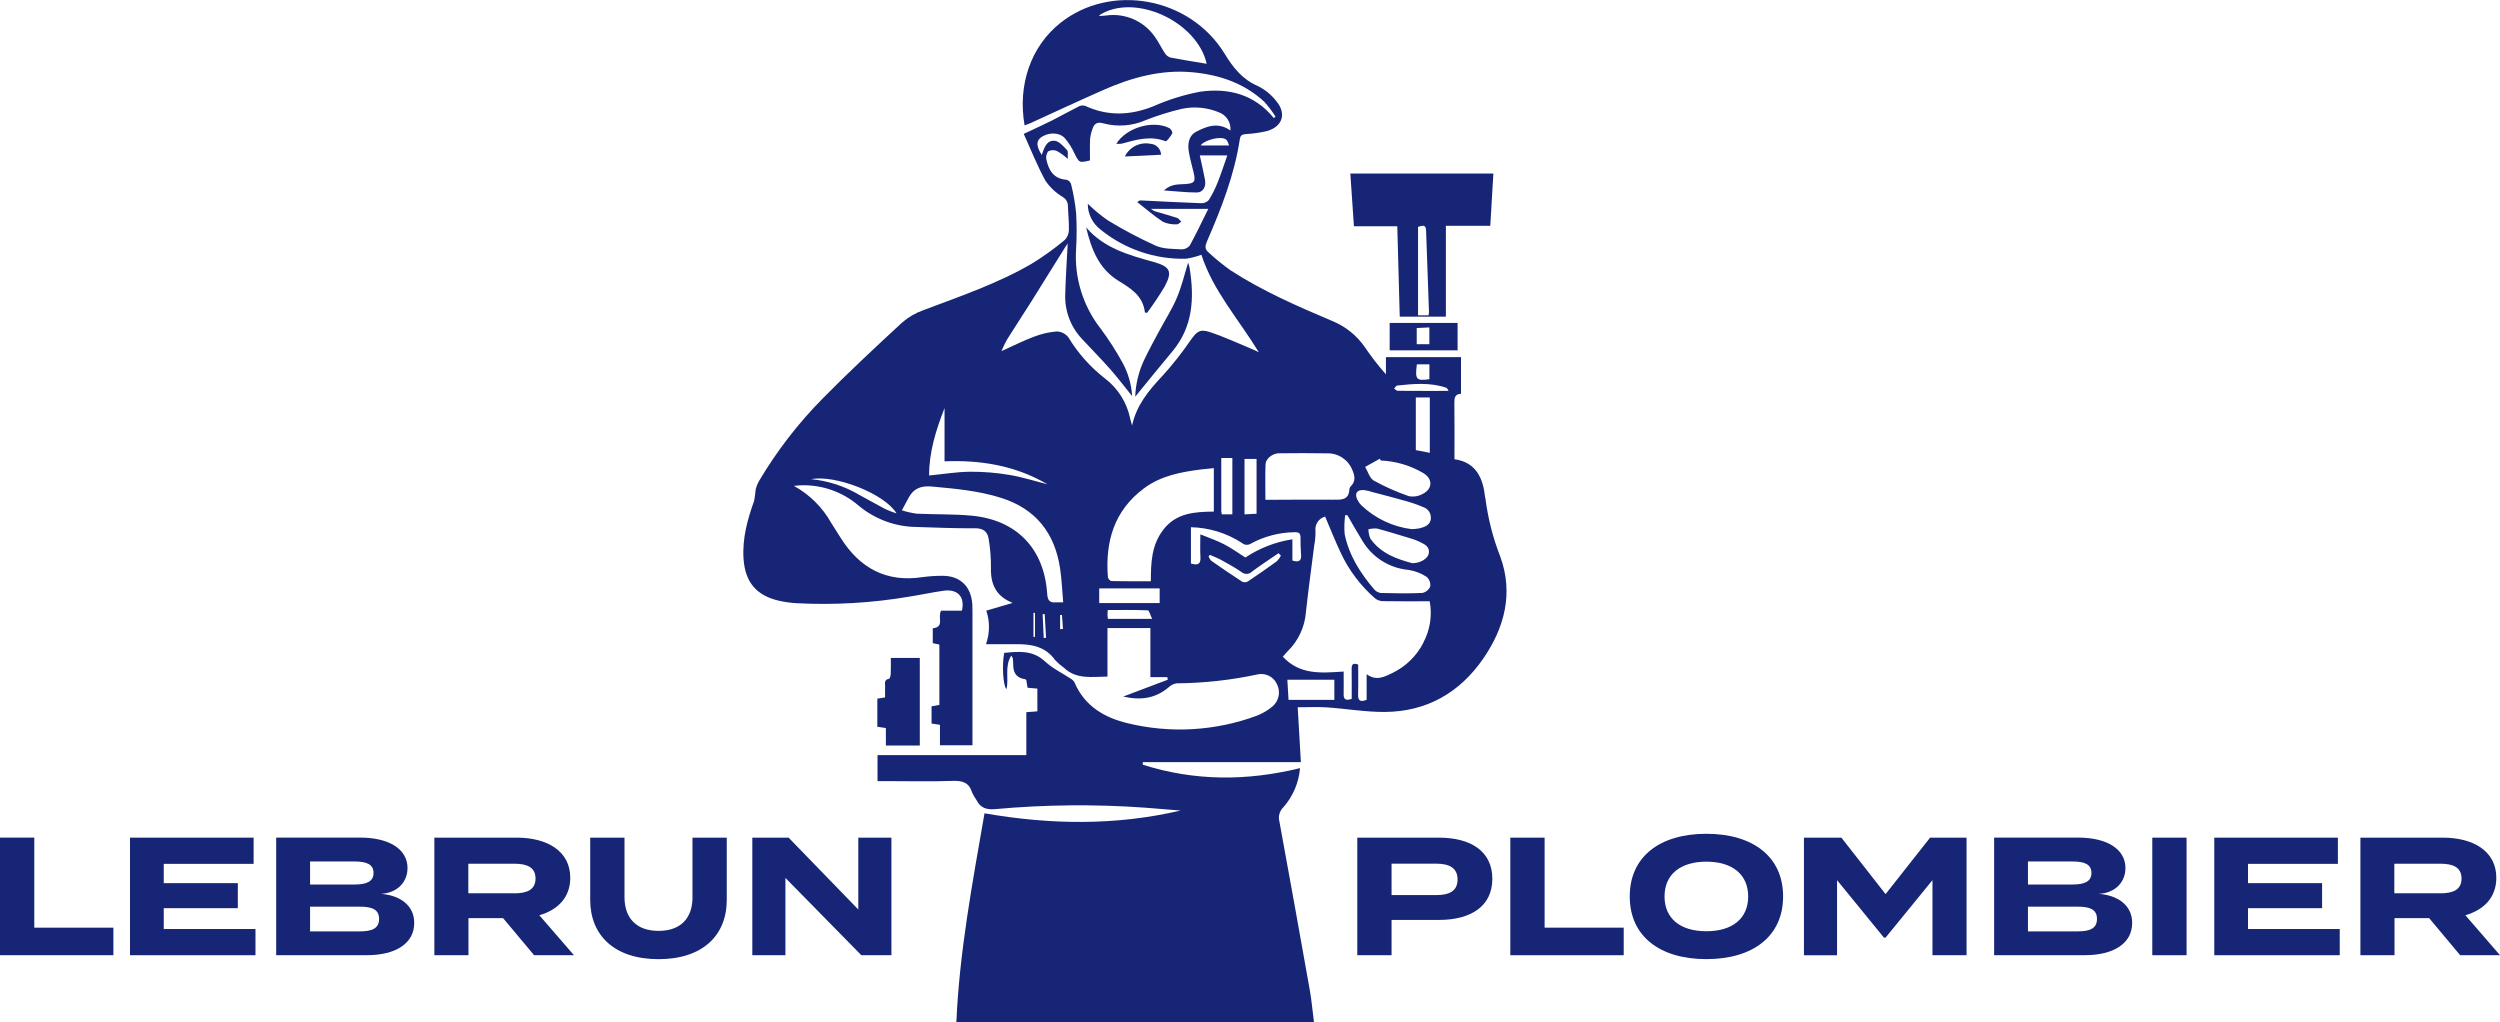 <?xml version="1.0" encoding="UTF-8"?>
<svg id="Calque_1" xmlns="http://www.w3.org/2000/svg" xmlns:xlink="http://www.w3.org/1999/xlink" version="1.1" viewBox="0 0 550.53 225.1">
  <!-- Generator: Adobe Illustrator 29.5.0, SVG Export Plug-In . SVG Version: 2.1.0 Build 137)  -->
  <defs>
    <style>
      .st0 {
        fill: none;
      }

      .st1 {
        fill: #172576;
      }

      .st2 {
        clip-path: url(#clippath);
      }
    </style>
    <clipPath id="clippath">
      <rect class="st0" y="0" width="550.53" height="225.1"/>
    </clipPath>
  </defs>
  <g id="Groupe_66">
    <path id="Tracé_65" class="st1" d="M0,184.46v25.89h24.97v-6.07H7.55v-19.83H0Z"/>
    <path id="Tracé_66" class="st1" d="M36.06,199.99h16.31v-5.51h-16.31v-4.25h19.79v-5.77h-27.22v25.89h27.63v-5.77h-20.2v-4.59Z"/>
    <g class="st2">
      <g id="Groupe_60">
        <path id="Tracé_67" class="st1" d="M83.82,196.85c3.88-.22,5.92-2.77,5.92-5.7,0-4.14-4.03-6.7-10.39-6.7h-18.53v25.89h20.01c6.36,0,10.39-2.63,10.39-7.1,0-3.99-3.33-6.14-7.4-6.4M68.28,189.71h9.8c2.51,0,4.18.55,4.18,2.52s-1.66,2.55-4.18,2.55h-9.8v-5.07ZM79.23,205.1h-10.95v-5.44h10.95c2.66,0,4.25.59,4.25,2.7s-1.59,2.74-4.25,2.74"/>
        <path id="Tracé_68" class="st1" d="M125.58,193.3c0-5.92-5.14-8.84-11.76-8.84h-18.17v25.89h7.51v-8.17h7.62l6.84,8.17h8.77l-7.62-8.8c4.07-1.18,6.81-3.92,6.81-8.25M113.26,196.71h-10.13v-6.51h10.14c2.7,0,4.66.74,4.66,3.26s-1.96,3.26-4.66,3.26"/>
        <path id="Tracé_69" class="st1" d="M152.5,197.56c0,4.51-2.48,7.43-7.47,7.43s-7.51-2.92-7.51-7.43v-13.09h-7.55v13.69c0,7.88,5.4,13.06,15.05,13.06s15.02-5.18,15.02-13.06v-13.69h-7.55v13.09Z"/>
        <path id="Tracé_70" class="st1" d="M189.01,200.29l-15.35-15.83h-7.99v25.89h7.29v-17.02l16.72,17.02h6.62v-25.89h-7.29v15.83Z"/>
        <path id="Tracé_71" class="st1" d="M316.87,184.46h-17.98v25.89h7.55v-7.77h10.43c7.07,0,11.76-3.03,11.76-9.06s-4.7-9.06-11.76-9.06M316.24,197.11h-9.8v-6.92h9.8c2.81,0,4.73.85,4.73,3.48s-1.92,3.44-4.73,3.44"/>
        <path id="Tracé_72" class="st1" d="M340.14,184.46h-7.55v25.89h24.97v-6.07h-17.42v-19.83Z"/>
        <path id="Tracé_73" class="st1" d="M375.76,183.61c-10.25,0-16.87,5.03-16.87,13.8s6.62,13.8,16.87,13.8,16.9-5.03,16.9-13.8-6.66-13.8-16.9-13.8M375.76,205.07c-5.7,0-9.21-2.77-9.21-7.66s3.55-7.66,9.21-7.66,9.21,2.77,9.21,7.66-3.51,7.66-9.21,7.66"/>
        <path id="Tracé_74" class="st1" d="M415.23,196.9l-9.73-12.43h-8.25v25.89h7.29v-16.54l10.32,12.65h.37l10.32-12.65v16.53h7.51v-25.89h-8.03l-9.8,12.43Z"/>
        <path id="Tracé_75" class="st1" d="M462.13,196.85c3.88-.22,5.92-2.77,5.92-5.7,0-4.14-4.03-6.7-10.39-6.7h-18.53v25.89h20.01c6.36,0,10.39-2.63,10.39-7.1,0-3.99-3.33-6.14-7.4-6.4M446.58,189.71h9.8c2.52,0,4.18.55,4.18,2.52s-1.66,2.55-4.18,2.55h-9.8v-5.07ZM457.53,205.1h-10.95v-5.44h10.95c2.66,0,4.25.59,4.25,2.7s-1.59,2.74-4.25,2.74"/>
        <rect id="Rectangle_79" class="st1" x="473.96" y="184.46" width="7.55" height="25.89"/>
        <path id="Tracé_76" class="st1" d="M495.04,199.99h16.31v-5.51h-16.31v-4.25h19.79v-5.77h-27.22v25.89h27.63v-5.77h-20.2v-4.59Z"/>
        <path id="Tracé_77" class="st1" d="M542.91,201.55c4.07-1.18,6.81-3.92,6.81-8.25,0-5.92-5.14-8.84-11.76-8.84h-18.17v25.89h7.51v-8.17h7.62l6.84,8.17h8.77l-7.62-8.8ZM537.4,196.71h-10.14v-6.51h10.14c2.7,0,4.66.74,4.66,3.26s-1.96,3.26-4.66,3.26"/>
        <path id="Tracé_78" class="st1" d="M239.8,193.58c.02-.07.03-.14.03-.22.01-.16-.06-.32-.18-.43-.13-.1-.29-.15-.45-.15-.47.03-.88.3-1.09.72-.31.53-.52,1.11-.62,1.72,1.4-.31,2.17-.86,2.3-1.65"/>
        <path id="Tracé_79" class="st1" d="M327.04,109.52c-.43-4.02-1.85-7.72-6.75-8.39,0-4.19.03-8.25-.02-12.31-.02-1.17.1-2.07,1.46-2.1v-8.08h-16.53v3.79c-1.69-1.91-3.25-3.92-4.68-6.03-1.78-2.57-4.28-4.56-7.18-5.73-7.68-3.25-15.34-6.59-22.37-11.15-1.71-1.22-3.34-2.55-4.88-3.98-.81-.68-.72-1.42-.3-2.38,3.16-7.27,6.04-14.64,7.24-22.54.14-.94.63-1.02,1.38-1.1,1.58-.08,3.14-.31,4.68-.68,3.33-1,4.24-3.82,2.02-6.5-1.09-1.43-2.5-2.59-4.11-3.39-3.42-1.48-5.41-4-7.32-7.12-7.64-12.5-25.11-15.62-36.21-6.75-6.4,5.11-9.42,13.54-7.84,22.54.4-.15.78-.28,1.15-.44,5.33-2.43,10.64-4.91,16-7.28,6.35-2.82,12.95-4.66,19.98-3.97,5.84.57,11.26,2.4,15.66,6.49.91,1.01,1.74,2.1,2.46,3.26l-.37.32c-4.26-5.24-10-6.69-16.25-5.8-3.57.68-7.04,1.76-10.36,3.24-5.04,1.99-9.94,2.17-14.9-.11-.45-.16-.94-.13-1.37.07-1.98.99-3.9,2.09-5.88,3.09s-3.97,1.89-6.31,2.99c1.62,3.57,2.99,7.06,4.78,10.32.98,1.43,2.25,2.63,3.73,3.53.74.39,1.21,1.15,1.22,1.99.04,1.79.27,3.59.21,5.38-.02.81-.35,1.59-.93,2.17-2.27,1.89-4.67,3.61-7.18,5.16-7.51,4.39-15.73,7.17-23.83,10.24-1.74.6-3.35,1.52-4.74,2.72-5.93,5.48-11.85,10.99-17.51,16.74-5.39,5.45-10.1,11.55-14.01,18.14-.36.63-.63,1.31-.79,2.02-.06.79-.16,1.58-.31,2.37-1.49,4.16-2.65,8.36-2.34,12.83.35,5.12,2.85,8.08,7.83,9.21,1.24.27,2.49.45,3.76.53,8.34.44,16.7-.04,24.94-1.45,2.5-.38,4.98-.94,7.49-1.29,3.12-.43,4.76,1.3,4.07,4.39h-4.59c-.82,1.4.83,3.63-1.83,3.87v3.29l1.45.3v13.29l-1.72.31v3.79l1.85.28v4.51h7.16v-29.28c0-.58,0-1.16-.03-1.74-.26-4.03-2.77-6.39-6.78-6.3-1.37,0-2.75.1-4.11.28-8,1.24-13.87-1.93-18.08-8.6-.71-1.12-1.42-2.22-2.12-3.35-1.92-3.42-4.76-6.24-8.2-8.13.5-.04,1.01-.12,1.51-.13,4.65-.16,9.19,1.43,12.72,4.46,3.6,3.01,8.13,4.68,12.82,4.72,4.28.13,8.55.32,12.83.28,1.8-.02,2.76.74,3,2.31.36,2.13.53,4.28.51,6.44-.1,3.63,1.2,6.25,4.67,7.63.06.02.06.18.03.08l-5.72,1.68c.8,2.4.78,5-.07,7.39,2.25,0,4.41.02,6.57,0,3.39-.04,6.51.47,8.67,3.52.58.61,1.22,1.16,1.91,1.66,2.75,2.62,6.1,1.99,9.6,1.95v-10.68h9.45v10.8h3.73l.1.57-9.81,3.71c3.92.9,7.14.38,9.99-2.03.48-.47,1.09-.78,1.75-.88,5.97-.05,11.92-.7,17.76-1.95,1.77-.43,3.6.46,4.35,2.12.85,1.67.45,3.7-.97,4.91-1.05.88-2.24,1.58-3.52,2.07-9.08,3.35-18.95,3.92-28.36,1.64-5.13-1.23-9.52-3.77-11.73-9-.17-.32-.43-.58-.74-.76-1.93-1.28-4.09-2.3-5.75-3.85-2.74-2.55-5.82-2.19-9-1.89-.5,2.77-.24,7.28.51,7.99.57-2.37-.47-4.97,1.05-7.39.23.4.35.53.36.66.05.52.07,1.05.08,1.58q.06,2.62,2.6,2.95c.09.01.17.12.27.2l.28,1.69,2.16.19v5l-2.43.19v9.46h-32.77v5.72h2.12c4.81,0,9.62.12,14.42-.05,2.17-.08,3.63.36,4.29,2.57.27.57.59,1.12.95,1.63.86,1.72,2.15,2.18,4.09,2.02,11-1,22.06-1.11,33.08-.32,2.6.2,5.2.42,7.8.63-14.31,3.34-28.67,3.14-43.19.61-2.69,15.51-5.54,30.63-6.2,46.05h78.76c-.33-2.54-.52-4.79-.91-7.01-2.2-12.42-4.44-24.84-6.71-37.24-.3-1.11.02-2.29.84-3.1,2.14-2.41,3.44-5.44,3.7-8.65-11.77,2.89-23.26,2.85-34.62-.75v-.57h34.81c-.24-4.18-.47-8.15-.7-12.08,2.28,0,4.34-.11,6.38.02,4.31.29,8.61,1.05,12.9,1.01,9.14-.09,16.35-4.22,21.53-11.68,4.76-6.87,6.73-14.49,3.8-22.52-1.64-4.18-2.74-8.55-3.3-13.01M257.73,12.67c-.5-.17-.93-.5-1.21-.96-.79-1.18-1.39-2.49-2.22-3.63-2.42-3.47-6.59-5.27-10.77-4.66-.42.04-.84.08-1.26.1-.08,0-.16-.09-.24-.14,7.76-5.06,21.61,1.33,23.7,10.67-2.66-.45-5.34-.86-8-1.38M312.03,80.23h2.74v3.27c-2.9.42-3.19.09-2.76-3.26M303.85,101.02l.23.39c3.28.14,6.47,1.08,9.3,2.74,2.19,1.28,2.15,3.53-.13,4.64-.92.51-1.98.67-3.01.47-2.67-.92-5.25-2.06-7.72-3.43-.91-.52-1.28-1.98-1.9-3.01l3.23-1.8M311.78,99.13v-11.6h3.08v12.19l-3.08-.6M310.25,125.51c1.39.23,2.71.74,3.89,1.51.61.53.92,1.32.82,2.12-.31.74-.97,1.28-1.77,1.44-3.04.14-6.1.08-9.15,0-.57-.08-1.1-.38-1.46-.83-3.04-3.57-5.52-7.47-6.47-12.12-.12-1.4-.08-2.81.12-4.2l.48.03c1.11,1.9,2.18,3.82,3.34,5.69,2.19,3.64,5.98,6,10.21,6.36M301.33,116.56c.62-.16,1.27-.22,1.91-.17,2.64.71,5.26,1.53,7.88,2.32.55.18,1.09.4,1.61.66,1.05.52,2.18,1.04,1.9,2.53-.2,1.06-1.74,2.1-3.6,2.13-3.23-.87-6.88-2.03-9.26-5.42-.27-.65-.42-1.35-.43-2.06M278.69,102.21c.05-1.24,1.57-2.38,2.94-2.39,3.53-.03,7.06-.06,10.59.01,2.45-.08,4.69,1.4,5.59,3.69.52,1.2.78,2.42-.3,3.51-.19.18-.32.43-.36.69-.1,2.44-1.77,2.34-3.53,2.32-4.48-.04-8.95,0-13.43.02h-1.53c0-2.72-.07-5.3.03-7.86M208,89.86v11.73c7.93-.32,15.61.92,22.65,5.05-2.79-.7-5.54-1.59-8.37-2.06-2.86-.48-5.75-.72-8.65-.7-2.93.03-5.85.52-9.03.83-.02-5.15,1.52-10.03,3.4-14.85M195.04,112.15c-1.96-1.03-3.88-2.13-5.83-3.18-3.23-1.91-6.85-3.09-10.58-3.45,5.33-1.04,16.23,3.23,18.8,7.54-.81-.26-1.61-.57-2.39-.92M227.92,140.25h-.34s0-5.29,0-5.29h.34v5.29ZM229.84,140.5c-.08-1.74-.16-3.49-.24-5.24l.46-.05.29,5.24-.51.04M233.45,138.54v-3.1l.41-.02.22,3.09-.63.04M232.53,132.64c-1.43.15-1.84-.5-1.93-1.9-.66-9.96-6.73-16.27-16.71-17.19-3.98-.37-8.01-.24-12.01-.43-1.11-.15-2.21-.4-3.28-.74.51-.94,1.01-1.88,1.52-2.82,1.11-2.04,2.74-2.63,5.09-2.42,5.16.48,10.29.92,15.26,2.5,7.66,2.43,11.82,7.78,12.98,15.57.36,2.42.45,4.89.68,7.44-.76,0-1.18-.04-1.59,0M235.28,74.3c-.62-.81-1.57-1.29-2.59-1.31-1.73.14-3.42.54-5.04,1.17-2.31.87-4.53,2-7.13,3.17.37-.87.78-1.71,1.23-2.54,1.77-2.82,3.6-5.6,5.37-8.41,2.53-4.02,5.03-8.06,7.54-12.09.1-.16.22-.31.46-.67-.2,3.9-.44,7.48-.54,11.06-.17,3.69,1.16,7.3,3.71,9.98,2.05,2.2,4.17,4.35,6.16,6.6,1.66,1.88,3.18,3.89,4.86,5.97-.15-2.59-.88-5.11-2.13-7.38-1.42-2.59-3.02-5.08-4.78-7.45-3.92-5-5.86-11.28-5.43-17.62.16-2.64.16-5.28,0-7.92-.22-2.14-.59-4.26-1.12-6.35-.16-.46-.54-.8-1.01-.93-2.8-.19-3.9-2.06-4.41-4.43-.15-.63,0-1.3.39-1.82.59-.31,1.29-.34,1.91-.09.87.49,1.67,1.08,2.41,1.76-.05-.85.13-1.63-.17-1.95-.79-.83-1.75-1.96-2.72-2.05-1.8-.15-2.32,1.61-2.84,3.11-1.15-1.72-1.24-2.96-.34-3.71,1.53-1.27,4.08-1.39,5.39,0,.86.99,1.57,2.1,2.11,3.3,1.09,2.17,1.04,2.2,3.46,1.63,0-1.56-.05-3.13.02-4.7.07-.73.24-1.46.5-2.15.39-1.22,1.02-1.74,2.47-1.3,3.09.82,6.37.56,9.29-.73,2.6-1.02,5.26-1.85,7.98-2.49,2.71-.56,5.53-.3,8.09.76,1.68.59,2.74,2.25,2.57,4.02-2.66-1.9-5.22-.96-7.57.29-1.66.89-1.88,2.74-1.57,4.5.26,1.51.69,2.98,1.04,4.47.48,2.03.2,2.41-1.93,2.54-1.5.09-3.06-.04-4.61,1.4,2.66.18,4.94.45,7.23.45,1.36,0,2.1-1.25,1.82-2.76-.33-1.76-.74-3.5-1.15-5.41h6.06c-.77,2.18-1.37,4.06-2.1,5.89-.54,1.37-1.2,2.7-1.98,3.95-.43.46-1.04.71-1.67.69-4.43-.15-8.86-.4-13.29-.61-.19,0-.38,0-.79.37,1.89,1.47,3.7,3.07,5.71,4.37.96.41,2.01.58,3.05.52.29.02.62-.38.93-.6-.31-.28-.57-.7-.93-.82-1.65-.54-3.32-.98-4.98-1.48-.27-.14-.53-.31-.77-.5h12.63c-1.41,2.83-2.66,5.48-4.06,8.04-.42.54-1.06.86-1.74.87-1.93-.11-4.02-.04-5.72-.78-3.65-1.64-7.19-3.52-10.6-5.6-1.57-1.09-3.05-2.32-4.42-3.66,0,2.25,1.05,4.36,2.84,5.71,5.3,4.3,11.96,6.57,18.79,6.4,1.16-.17,2.29-.47,3.39-.88,2.58,7.98,8.27,14.28,12.65,21.48-.33-.16-.66-.34-1-.49-3.25-1.35-6.46-2.85-9.79-3.96-2.27-.75-2.9-.08-4.29,1.87-1.87,2.73-3.93,5.34-6.16,7.79-2.98,3.17-5.69,6.4-6.67,10.9-.14-.51-.32-1.02-.43-1.54-.72-3.51-2.69-6.63-5.54-8.8-3.22-2.5-5.95-5.57-8.06-9.06M270.65,32.04h-6.25c.75-1.18,4.45-2.2,5.61-1.3.37.29.47.92.64,1.3M276.71,101.07v12.06l-2.65.14v-12.21h2.65ZM271.38,100.84v12.42h-2.32c-.06-.21-.1-.42-.12-.63,0-3.89,0-7.78,0-11.78h2.45ZM243.97,136.28c-.04-.33-.08-.59-.09-.84,0-.31.03-.63.06-1.11,2.96,0,5.88-.05,8.81.07.3.01.55,1.04.97,1.88h-9.74ZM255.37,132.8h-13.31v-3.23h13.31v3.23ZM256.26,116.55c-2.7,3.39-2.82,7.36-2.83,11.45-3,0-5.83.02-8.67-.04-.28,0-.77-.54-.79-.86-.6-7.84,1.36-14.65,7.96-19.57,3.75-2.79,8.15-3.59,12.62-4.16.88-.11,1.76-.18,2.75-.28v9.57c-4.13.05-8.16.25-11.05,3.88M262.26,124.08v-7.98c3.99.09,7.87,1.28,11.22,3.46.59.52,1.47.55,2.1.08,2.95-1.57,6.23-2.41,9.57-2.44.88-.03,1.25.25,1.24,1.15,0,1.26.02,2.54.12,3.8.11,1.32-.43,1.74-1.91,1.29v-4.68c-3.7.57-7.23,1.94-10.35,4.01-1.61-1.02-3.11-2.1-4.72-2.93s-3.36-1.42-5.2-2.17c0,1.88-.08,3.44.02,5,.1,1.5-.49,1.9-2.08,1.43M281.17,123.6c-2.09,1.52-4.21,2.99-6.36,4.43-.38.22-.84.25-1.24.08-2.3-1.49-4.57-3.04-6.81-4.61-.28-.2-.41-.62-.62-.94l.29-.38c.83.37,1.68.69,2.47,1.12,1.52.84,3.06,1.68,4.49,2.67.7.59,1.74.53,2.37-.14,1.88-1.4,3.86-2.68,5.79-4.01l.52.54c-.23.46-.53.87-.89,1.24M293.85,154.12h-10.1c-.09-1.5-.17-2.9-.26-4.44h10.35v4.44ZM313.47,141.49c-1.47,2.9-3.84,5.24-6.76,6.67-1.81.87-3.61,1.88-5.76.31v5.64c-1.32.51-1.93.29-1.88-1.2.07-2.21.02-4.42.02-6.56-1.2-.45-1.46,0-1.44.98.04,2.2.01,4.41.01,6.57-1.31.46-1.8.12-1.77-1.04.03-1.62,0-3.24,0-4.98-4.98.34-9.67.76-13.39-3.27.42-.48.77-.92,1.17-1.31,2.3-2.29,3.69-5.35,3.92-8.59.53-4.92,1.22-9.82,1.84-14.74.19-.99.27-1.99.26-2.99-.21-1.46.7-2.84,2.12-3.22,1.14,2.67,2.2,5.34,3.42,7.94,1.79,3.84,4.36,7.26,7.55,10.05.5.4,1.12.62,1.77.63,3.37.06,6.75.03,10.29.03.58,3.09.09,6.29-1.39,9.07M315.1,114.28c-.2,1.36-1.35,1.78-2.52,2.07-.56.09-1.12.16-1.69.18-4.19-.52-8.09-2.37-11.14-5.29-.33-.34-.61-.73-.82-1.16-.71-1.39-.12-2.29,1.45-2.16.68.1,1.34.27,1.99.48,2.34.62,4.69,1.21,7.02,1.88,1.37.37,2.71.83,4.01,1.39,1.11.35,1.81,1.44,1.68,2.6M307.84,86.07c-.28,0-.55-.31-.83-.48.21-.24.4-.66.64-.69,3.66-.39,7.33-.73,10.92.51.07.03.11.16.43.67-3.91,0-7.53.01-11.16-.02"/>
        <path id="Tracé_82" class="st1" d="M307.7,49.83c.18,6.75.36,13.27.54,19.91h10.16v-20.02h9.78c.23-3.93.45-7.69.68-11.5h-31.5c.27,3.89.52,7.64.79,11.6h9.54ZM312.27,49.95c.99-.27,1.72-.57,1.77.77.2,6.01.43,12.02.64,18.04-.02.23-.05.46-.11.68h-2.3v-19.49Z"/>
        <path id="Tracé_83" class="st1" d="M193.2,160.05l1.88.28v3.84h7.47v-19.29h-6.38c0,1.23.03,2.38-.02,3.52-.02.38-.19,1.05-.37,1.08-1.15.18-.85,1.03-.87,1.71-.03.77,0,1.55,0,2.39l-1.71.27v6.2Z"/>
        <path id="Tracé_84" class="st1" d="M306.02,77.15h14.96v-6.03h-14.96v6.03ZM311.98,72.24l2.78-.14v3.7h-2.78v-3.56Z"/>
        <path id="Tracé_85" class="st1" d="M252.13,68.8l.46.11c1.4-1.88,2.7-3.83,3.9-5.84,1.76-3.3,1.18-4.37-2.44-5.38-5.45-1.52-10.92-3-14.87-7.61,1.12,4.68,2.73,9.04,7.08,11.73,2.72,1.68,5.46,3.31,5.86,6.99"/>
        <path id="Tracé_86" class="st1" d="M251.87,79.44c-1.14,2.49-1.78,5.18-1.88,7.92,2.82-3.44,5.44-6.72,8.14-9.93,4.6-5.46,4.9-11.79,3.84-18.42-.08-.4-.19-.79-.33-1.17-.8,2.56-1.42,5.24-2.48,7.74-1.09,2.56-2.62,4.93-3.94,7.4-1.14,2.14-2.32,4.26-3.35,6.46"/>
        <path id="Tracé_87" class="st1" d="M246.93,31.66c3.2-.87,6.38-1.86,9.74-.56.25.1,1.09-1.04,1.47-1.71.12-.21-.25-.96-.57-1.14-3.58-1.9-9.54-.17-11.74,3.41.36.04.73.04,1.09-.01"/>
        <path id="Tracé_88" class="st1" d="M253.32,31.66c-2.29-.44-4.59.71-5.61,2.8l7.97-.38c-.04-1.29-1.06-2.35-2.36-2.42"/>
      </g>
    </g>
  </g>
</svg>